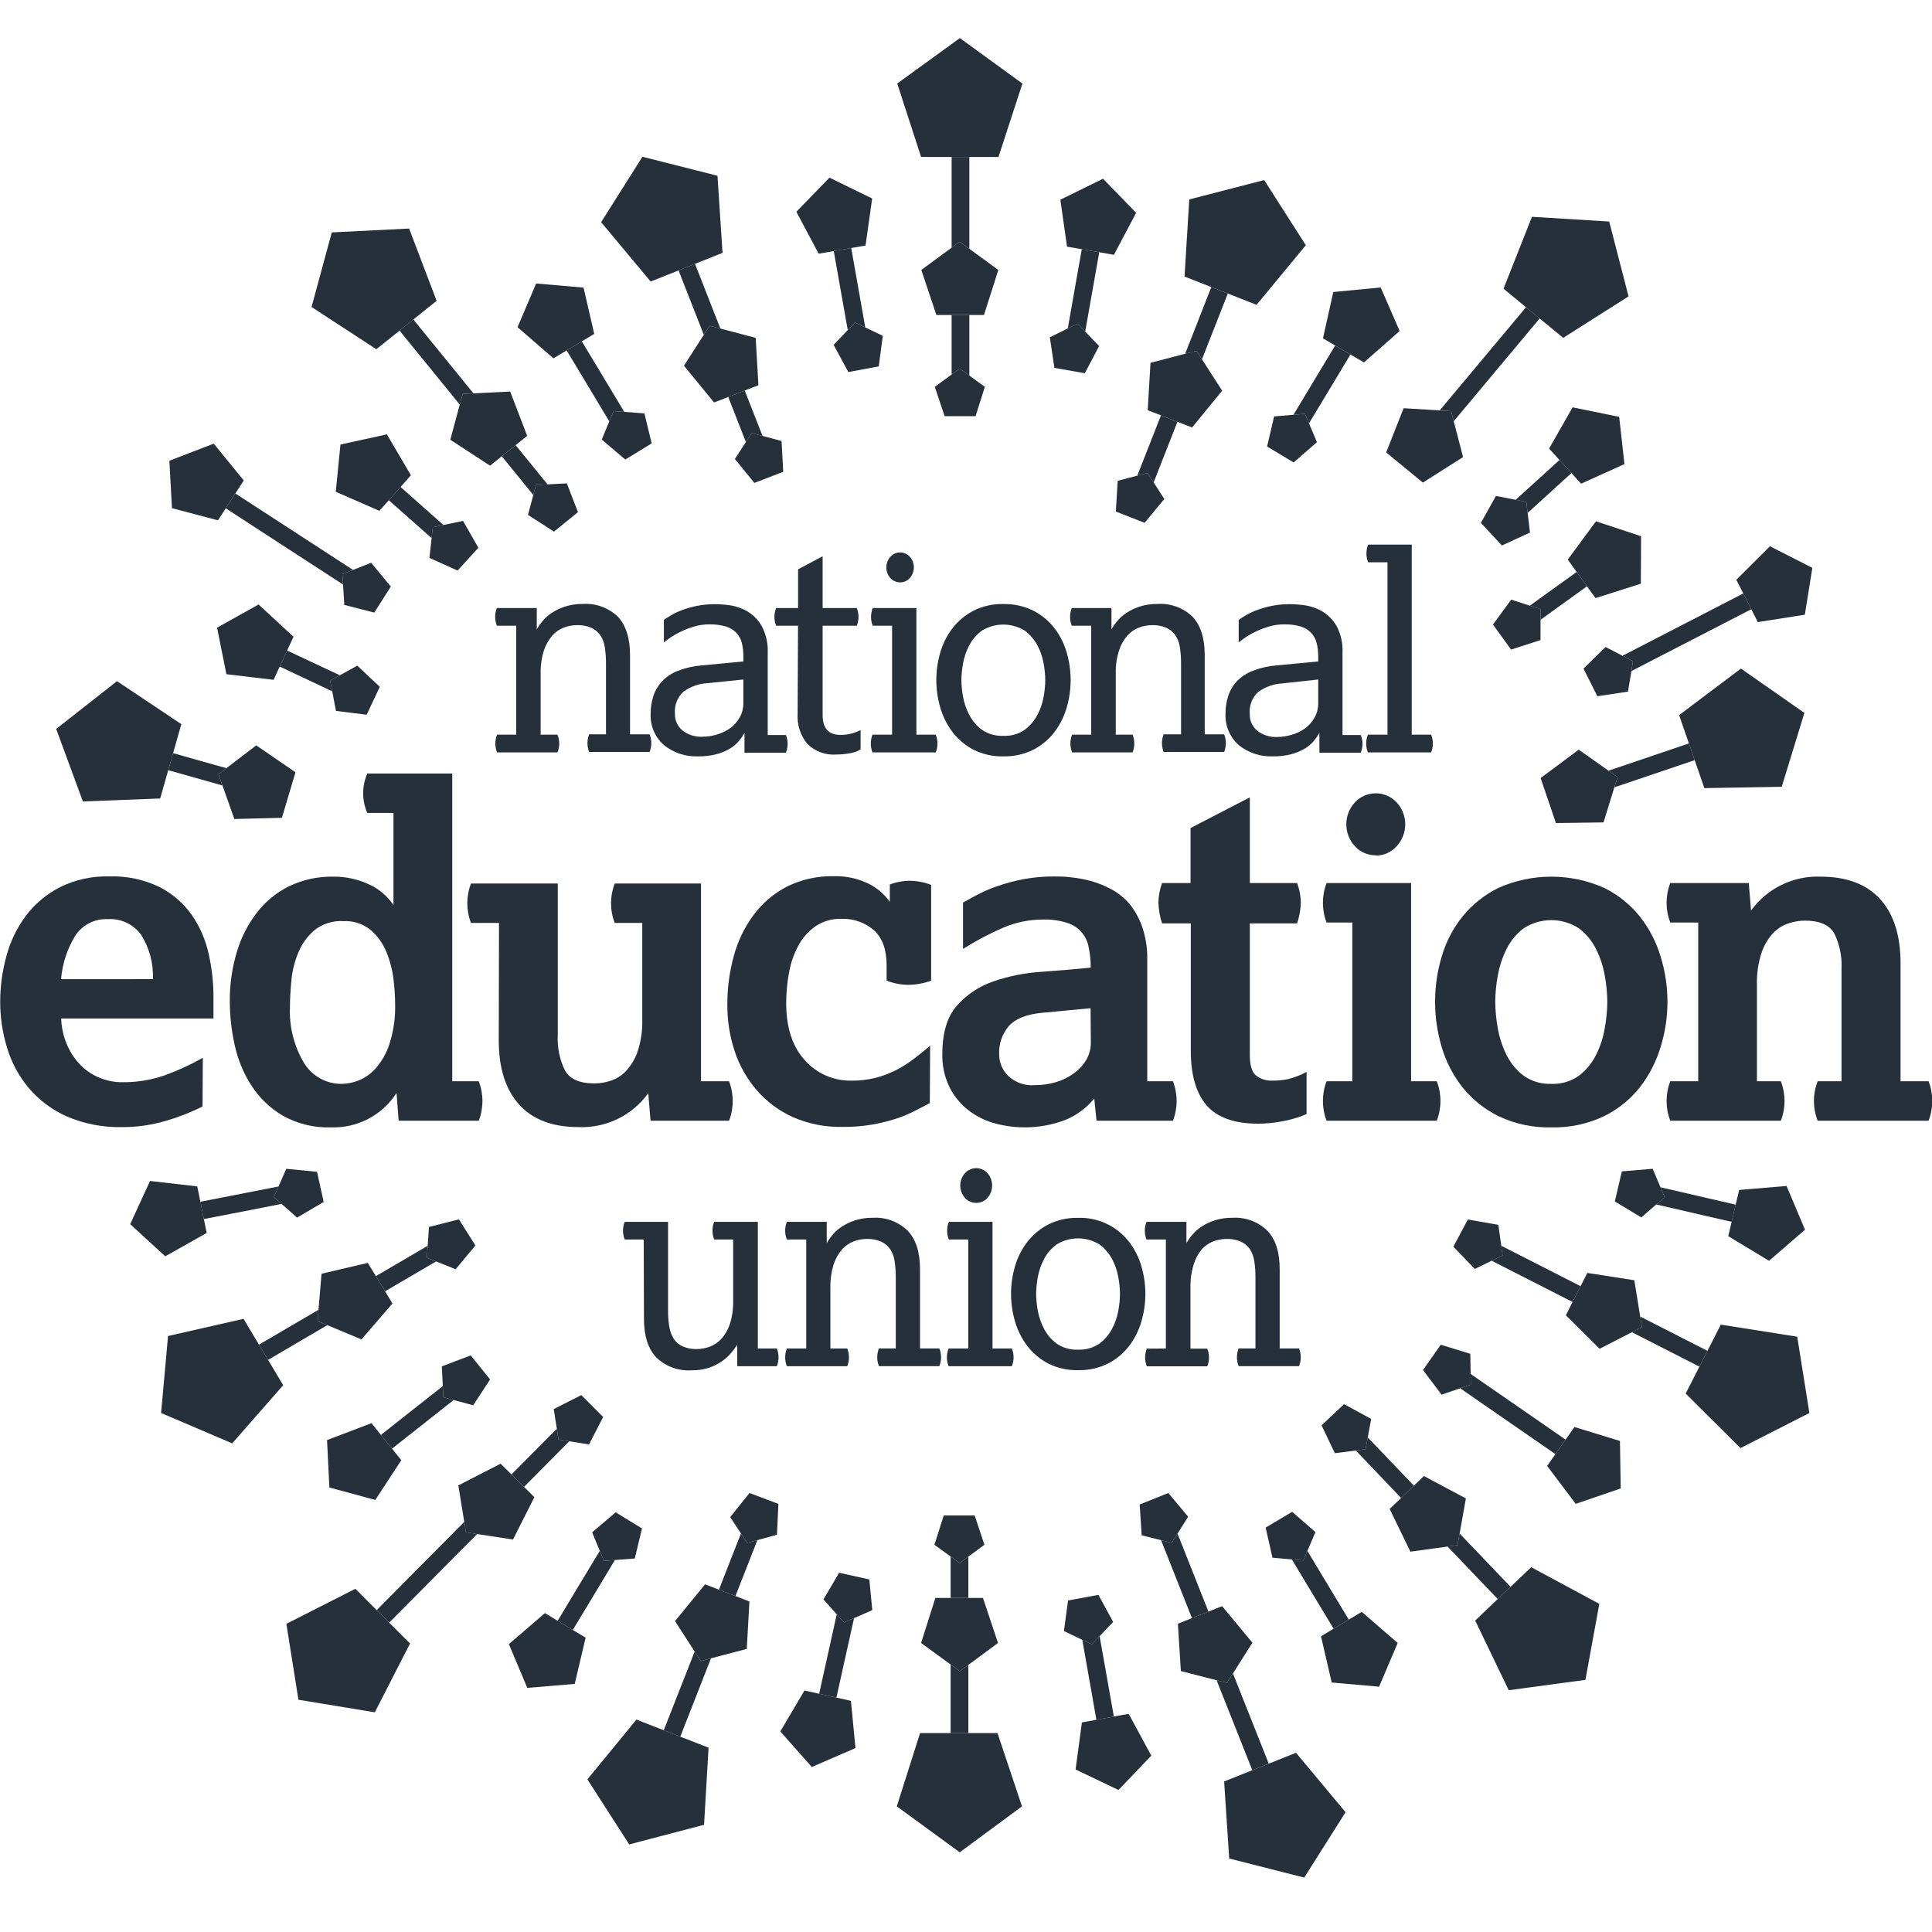 <svg width="355" height="355" viewBox="0 0 355 355" fill="none" xmlns="http://www.w3.org/2000/svg">
<g clip-path="url(#clip0_15_1703)">
<path d="M37.214 203.321C35.063 204.397 32.817 205.275 30.506 205.943C27.918 206.714 25.231 207.105 22.53 207.103C18.998 207.194 15.489 206.521 12.242 205.131C9.552 203.932 7.167 202.143 5.266 199.897C3.458 197.735 2.109 195.228 1.302 192.529C0.454 189.774 0.027 186.906 0.035 184.024C0.043 181.18 0.434 178.351 1.197 175.611C1.91 172.944 3.129 170.439 4.79 168.231C6.451 166.045 8.585 164.26 11.033 163.01C13.836 161.634 16.931 160.957 20.054 161.037C23.269 160.925 26.463 161.603 29.355 163.01C31.707 164.228 33.732 165.99 35.261 168.15C36.742 170.302 37.789 172.722 38.341 175.275C38.925 177.845 39.221 180.472 39.225 183.107V187.145H11.242C11.289 188.719 11.62 190.272 12.219 191.729C12.765 193.095 13.552 194.353 14.544 195.442C15.522 196.501 16.71 197.346 18.031 197.925C19.438 198.554 20.965 198.871 22.507 198.853C25.042 198.878 27.564 198.486 29.971 197.693C32.497 196.797 34.94 195.683 37.272 194.363L37.214 203.321ZM28.099 179.916C28.215 177.055 27.466 174.224 25.948 171.794C25.26 170.832 24.337 170.061 23.267 169.553C22.197 169.046 21.016 168.818 19.833 168.893C18.656 168.831 17.482 169.078 16.43 169.609C15.377 170.141 14.482 170.938 13.835 171.921C12.348 174.349 11.452 177.092 11.219 179.928L28.099 179.916Z" fill="#25303B"/>
<path d="M72.858 200.837C71.579 202.836 69.802 204.469 67.701 205.576C65.6 206.682 63.246 207.225 60.872 207.15C57.73 207.266 54.618 206.506 51.885 204.957C49.566 203.576 47.603 201.673 46.154 199.399C44.697 197.119 43.666 194.595 43.108 191.949C42.529 189.335 42.233 186.666 42.224 183.989C42.199 180.953 42.626 177.93 43.491 175.019C44.259 172.387 45.504 169.917 47.165 167.732C48.747 165.674 50.779 164.003 53.106 162.847C55.643 161.633 58.43 161.029 61.244 161.084C63.487 161.058 65.708 161.533 67.743 162.476C69.592 163.3 71.171 164.627 72.3 166.305V149.376H67.487C66.988 148.234 66.731 147.001 66.731 145.755C66.731 144.51 66.988 143.277 67.487 142.135H83.1V198.679H87.971C88.87 201.013 88.87 203.597 87.971 205.931H73.253L72.858 200.837ZM62.895 199.155C63.894 199.125 64.881 198.925 65.813 198.563C67.024 198.089 68.107 197.338 68.975 196.37C70.131 195.06 71.005 193.528 71.544 191.868C72.323 189.46 72.681 186.936 72.602 184.407C72.588 182.929 72.491 181.453 72.311 179.986C72.111 178.282 71.685 176.612 71.044 175.019C70.419 173.453 69.435 172.055 68.173 170.935C66.744 169.754 64.921 169.153 63.069 169.253C61.151 169.14 59.258 169.739 57.756 170.935C56.457 172.058 55.444 173.474 54.803 175.066C54.114 176.715 53.686 178.461 53.536 180.241C53.362 182.063 53.28 183.653 53.28 184.999C53.116 188.583 53.997 192.138 55.815 195.233C56.535 196.454 57.569 197.46 58.81 198.15C60.05 198.839 61.452 199.186 62.871 199.155H62.895Z" fill="#25303B"/>
<path d="M91.691 169.589H86.541C85.642 167.259 85.642 164.679 86.541 162.348H102.491V190.139C102.36 192.423 102.825 194.702 103.84 196.753C104.739 198.3 106.537 199.074 109.234 199.074C110.254 199.067 111.267 198.898 112.234 198.575C113.313 198.217 114.284 197.595 115.059 196.765C116.004 195.728 116.724 194.507 117.175 193.179C117.791 191.277 118.074 189.283 118.012 187.284V169.589H112.955C112.055 167.259 112.055 164.679 112.955 162.348H128.812V198.679H133.962C134.861 201.013 134.861 203.597 133.962 205.931H119.535L119.116 200.872C117.667 202.885 115.74 204.508 113.508 205.595C111.277 206.683 108.81 207.201 106.328 207.103C101.538 207.103 97.895 205.726 95.4 202.972C92.904 200.219 91.653 196.289 91.645 191.183L91.691 169.589Z" fill="#25303B"/>
<path d="M170.85 202.682C170.013 203.135 169.06 203.634 168.025 204.156C166.905 204.732 165.738 205.213 164.537 205.595C163.113 206.042 161.66 206.394 160.19 206.651C158.418 206.943 156.625 207.083 154.83 207.069C151.681 207.136 148.555 206.518 145.669 205.258C143.133 204.111 140.876 202.428 139.054 200.327C137.244 198.23 135.865 195.797 134.997 193.167C134.091 190.423 133.636 187.551 133.648 184.662C133.631 181.649 134.022 178.647 134.811 175.739C135.535 173.009 136.765 170.439 138.438 168.162C140.057 165.981 142.147 164.193 144.553 162.929C147.262 161.584 150.26 160.922 153.284 161.002C155.411 160.949 157.522 161.394 159.445 162.302C161.069 163.072 162.466 164.247 163.503 165.713V162.511C164.664 162.079 165.891 161.852 167.13 161.838C168.486 161.852 169.828 162.107 171.094 162.592V180.195C169.768 180.681 168.369 180.94 166.956 180.961C165.572 180.954 164.2 180.694 162.91 180.195V177.34C162.91 174.47 162.135 172.335 160.585 170.935C158.95 169.512 156.835 168.761 154.667 168.835C152.965 168.771 151.286 169.242 149.866 170.181C148.543 171.105 147.459 172.33 146.704 173.755C145.855 175.32 145.27 177.013 144.972 178.767C144.634 180.601 144.463 182.461 144.46 184.326C144.46 188.816 145.623 192.32 147.843 194.769C148.926 196.005 150.269 196.986 151.776 197.642C153.284 198.298 154.918 198.612 156.562 198.563C158.012 198.577 159.458 198.405 160.864 198.053C162.117 197.732 163.333 197.281 164.491 196.707C165.637 196.137 166.727 195.461 167.746 194.688C168.781 193.898 169.839 193.063 170.908 192.158L170.85 202.682Z" fill="#25303B"/>
<path d="M201.065 201.847C199.685 203.532 197.918 204.861 195.915 205.723C191.562 207.418 186.765 207.61 182.29 206.268C180.543 205.723 178.922 204.836 177.523 203.657C176.159 202.503 175.064 201.066 174.315 199.445C173.495 197.623 173.098 195.64 173.152 193.643C173.152 189.775 174.039 186.828 175.814 184.801C177.622 182.754 179.934 181.214 182.522 180.334C185.366 179.351 188.331 178.758 191.335 178.57C194.52 178.338 197.547 178.083 200.414 177.804C200.428 176.533 200.3 175.264 200.031 174.022C199.846 172.978 199.372 172.006 198.663 171.217C197.955 170.428 197.039 169.852 196.02 169.554C194.628 169.121 193.175 168.921 191.718 168.962C189.198 168.953 186.702 169.454 184.382 170.436C181.81 171.554 179.327 172.865 176.954 174.358V165.841C177.733 165.4 178.663 164.89 179.732 164.333C180.914 163.719 182.142 163.199 183.406 162.778C184.925 162.26 186.479 161.849 188.056 161.548C189.946 161.2 191.866 161.033 193.788 161.049C194.636 161.049 195.648 161.049 196.833 161.211C198.059 161.335 199.272 161.56 200.461 161.884C201.765 162.251 203.024 162.761 204.216 163.404C205.486 164.087 206.617 165 207.552 166.096C208.564 167.357 209.351 168.781 209.877 170.308C210.538 172.262 210.853 174.316 210.807 176.377V198.679H215.527C216.426 201.013 216.426 203.597 215.527 205.931H201.484L201.065 201.847ZM200.391 185.254L191.439 186.101C188.626 186.379 186.615 187.176 185.405 188.491C184.146 189.95 183.497 191.836 183.592 193.759C183.593 194.49 183.74 195.212 184.023 195.886C184.306 196.559 184.721 197.169 185.243 197.681C185.887 198.288 186.651 198.754 187.485 199.05C188.32 199.346 189.207 199.464 190.091 199.399C191.405 199.407 192.713 199.223 193.974 198.853C195.157 198.519 196.271 197.977 197.264 197.252C198.205 196.597 198.998 195.751 199.589 194.769C200.156 193.797 200.449 192.691 200.437 191.566L200.391 185.254Z" fill="#25303B"/>
<path d="M218.806 169.67H213.528C213.122 168.444 212.895 167.166 212.854 165.876C212.869 164.64 213.097 163.415 213.528 162.256H218.759V152.149L229.653 146.51V162.256H238.337C238.777 163.413 239.009 164.638 239.023 165.876C238.982 167.167 238.751 168.446 238.337 169.67H229.653V193.84C229.653 195.755 230.025 197.02 230.815 197.635C231.645 198.275 232.674 198.604 233.721 198.563C234.685 198.575 235.647 198.489 236.593 198.308C237.808 198.009 238.98 197.557 240.081 196.962V204.713C238.616 205.329 237.088 205.781 235.523 206.059C234.104 206.322 232.665 206.462 231.222 206.477C226.769 206.477 223.596 205.316 221.677 203.065C219.759 200.814 218.806 197.461 218.806 193.086V169.67Z" fill="#25303B"/>
<path d="M248.486 198.679V169.508H243.754C242.856 167.174 242.856 164.59 243.754 162.256H259.286V198.679H264.006C264.905 201.013 264.905 203.597 264.006 205.931H243.754C242.856 203.597 242.856 201.013 243.754 198.679H248.486ZM252.799 157.162C252.085 157.168 251.377 157.026 250.72 156.744C250.064 156.462 249.473 156.047 248.986 155.526C247.953 154.425 247.378 152.973 247.378 151.464C247.378 149.956 247.953 148.504 248.986 147.403C249.476 146.887 250.066 146.475 250.721 146.194C251.376 145.913 252.081 145.768 252.793 145.768C253.506 145.768 254.211 145.913 254.866 146.194C255.521 146.475 256.111 146.887 256.601 147.403C257.634 148.504 258.209 149.956 258.209 151.464C258.209 152.973 257.634 154.425 256.601 155.526C256.12 156.055 255.533 156.479 254.879 156.769C254.224 157.059 253.515 157.208 252.799 157.208V157.162Z" fill="#25303B"/>
<path d="M285.049 207.15C281.726 207.236 278.43 206.544 275.423 205.131C272.839 203.872 270.565 202.062 268.761 199.828C267.014 197.625 265.708 195.108 264.913 192.413C263.286 186.974 263.286 181.178 264.913 175.739C265.701 173.055 267.008 170.552 268.761 168.371C270.573 166.153 272.846 164.356 275.423 163.103C278.454 161.771 281.731 161.084 285.043 161.084C288.355 161.084 291.631 161.771 294.663 163.103C297.233 164.351 299.496 166.15 301.29 168.371C303.022 170.564 304.323 173.064 305.126 175.739C306.815 181.169 306.815 186.983 305.126 192.413C304.316 195.1 303.015 197.614 301.29 199.828C299.504 202.066 297.24 203.878 294.663 205.131C291.66 206.543 288.367 207.234 285.049 207.15V207.15ZM285.049 199.155C286.873 199.234 288.67 198.699 290.152 197.635C291.469 196.626 292.535 195.327 293.268 193.84C294.048 192.29 294.588 190.632 294.872 188.921C295.168 187.32 295.324 185.697 295.337 184.07C295.324 182.462 295.169 180.859 294.872 179.278C294.585 177.579 294.044 175.932 293.268 174.393C292.535 172.906 291.469 171.607 290.152 170.599C288.635 169.603 286.859 169.072 285.043 169.072C283.227 169.072 281.451 169.603 279.933 170.599C278.616 171.607 277.55 172.906 276.818 174.393C276.052 175.936 275.512 177.581 275.213 179.278C274.917 180.859 274.761 182.462 274.748 184.07C274.762 185.697 274.918 187.32 275.213 188.921C275.508 190.629 276.048 192.286 276.818 193.84C277.55 195.327 278.616 196.626 279.933 197.635C281.421 198.696 283.222 199.231 285.049 199.155Z" fill="#25303B"/>
<path d="M312.043 198.679V169.508H306.905C306.006 167.174 306.006 164.59 306.905 162.256H321.332L321.751 167.315C323.2 165.302 325.127 163.679 327.359 162.592C329.59 161.504 332.057 160.986 334.539 161.084C339.313 161.084 342.956 162.457 345.467 165.203C347.967 167.965 349.222 171.887 349.222 177.004V198.679H354.372C355.271 201.013 355.271 203.597 354.372 205.931H333.993C333.078 203.6 333.078 201.01 333.993 198.679H338.375V178.094C338.501 175.811 338.037 173.533 337.027 171.48C336.12 169.937 334.33 169.16 331.621 169.16C330.6 169.17 329.588 169.343 328.622 169.67C327.54 170.03 326.566 170.652 325.785 171.48C324.844 172.518 324.127 173.739 323.681 175.066C323.059 176.967 322.772 178.961 322.832 180.961V198.679H327.226C328.125 201.013 328.125 203.597 327.226 205.931H306.905C306.006 203.597 306.006 201.013 306.905 198.679H312.043Z" fill="#25303B"/>
<path d="M94.853 134.999V114.971H91.296C90.877 113.928 90.877 112.765 91.296 111.722H98.632V115.644C98.933 115.11 99.284 114.605 99.678 114.136C100.167 113.545 100.743 113.032 101.387 112.616C102.141 112.122 102.958 111.731 103.817 111.455C104.869 111.123 105.968 110.962 107.072 110.979C108.248 110.897 109.429 111.061 110.538 111.461C111.647 111.86 112.66 112.487 113.513 113.3C115.008 114.894 115.76 117.242 115.768 120.344V134.929H119.36C119.568 135.446 119.675 135.997 119.674 136.554C119.673 137.11 119.567 137.661 119.36 138.178H108.258C108.051 137.661 107.945 137.11 107.944 136.554C107.943 135.997 108.05 135.446 108.258 134.929H111.35V121.922C111.357 120.935 111.287 119.95 111.141 118.974C111.035 118.181 110.758 117.421 110.327 116.746C109.913 116.145 109.342 115.668 108.676 115.366C107.833 115.003 106.92 114.832 106.002 114.867C105.188 114.871 104.381 115.021 103.619 115.308C102.804 115.62 102.075 116.121 101.492 116.77C100.797 117.574 100.272 118.509 99.945 119.52C99.51 120.908 99.306 122.359 99.341 123.813V134.999H102.433C102.648 135.514 102.759 136.066 102.759 136.623C102.759 137.181 102.648 137.733 102.433 138.248H91.331C91.124 137.731 91.018 137.18 91.017 136.623C91.017 136.067 91.123 135.515 91.331 134.999H94.853Z" fill="#25303B"/>
<path d="M136.799 134.686C136.492 135.213 136.142 135.713 135.752 136.182C135.281 136.729 134.724 137.196 134.102 137.563C133.332 138.018 132.503 138.362 131.637 138.584C130.536 138.867 129.402 139 128.266 138.979C125.995 139.07 123.769 138.337 121.999 136.913C121.182 136.191 120.538 135.295 120.115 134.291C119.693 133.286 119.502 132.2 119.558 131.112C119.554 130.013 119.723 128.921 120.058 127.874C120.392 126.868 120.939 125.946 121.662 125.171C122.474 124.336 123.458 123.686 124.545 123.268C125.94 122.73 127.404 122.394 128.893 122.27L136.589 121.539V120.645C136.6 119.801 136.507 118.96 136.31 118.139C136.137 117.447 135.793 116.809 135.311 116.282C134.779 115.741 134.119 115.342 133.392 115.122C132.393 114.83 131.353 114.697 130.312 114.727C129.407 114.723 128.507 114.848 127.638 115.099C126.841 115.323 126.064 115.611 125.313 115.957C124.64 116.265 123.991 116.622 123.371 117.025C122.802 117.419 122.336 117.744 121.988 118.023V113.892C122.336 113.648 122.79 113.358 123.348 113.033C123.988 112.659 124.661 112.344 125.359 112.093C126.24 111.765 127.146 111.509 128.068 111.328C129.19 111.108 130.331 111.003 131.474 111.014C132.412 111.03 133.348 111.108 134.276 111.246C135.396 111.421 136.471 111.816 137.438 112.407C138.512 113.074 139.396 114.005 140.007 115.11C140.782 116.61 141.147 118.287 141.065 119.972V135.057H144.414C144.621 135.573 144.728 136.125 144.727 136.681C144.727 137.238 144.62 137.789 144.414 138.306H136.799V134.686ZM136.589 124.857L129.986 125.53C128.391 125.616 126.856 126.165 125.568 127.108C125.018 127.616 124.592 128.243 124.324 128.941C124.055 129.64 123.952 130.39 124.022 131.135C123.998 131.717 124.108 132.297 124.344 132.83C124.58 133.363 124.935 133.835 125.382 134.21C126.44 135.035 127.762 135.448 129.103 135.37C130.01 135.365 130.911 135.224 131.776 134.952C132.64 134.707 133.454 134.314 134.183 133.792C134.889 133.264 135.479 132.597 135.915 131.831C136.375 131.009 136.608 130.08 136.589 129.139V124.857Z" fill="#25303B"/>
<path d="M146.634 114.971H142.612C142.192 113.928 142.192 112.765 142.612 111.722H146.646V104.609L151.156 102.207V111.722H157.434C157.853 112.765 157.853 113.928 157.434 114.971H151.156V131.379C151.156 133.815 152.238 135.034 154.4 135.034C155.187 135.05 155.971 134.945 156.725 134.72C157.21 134.572 157.68 134.381 158.132 134.152V137.702C157.482 138.084 156.763 138.333 156.016 138.433C155.248 138.566 154.47 138.636 153.691 138.642C152.711 138.719 151.725 138.583 150.802 138.244C149.88 137.906 149.041 137.373 148.343 136.681C147.075 135.134 146.439 133.165 146.564 131.17L146.634 114.971Z" fill="#25303B"/>
<path d="M163.921 134.999V114.971H160.364C159.945 113.928 159.945 112.765 160.364 111.722H168.386V134.999H171.943C172.151 135.515 172.257 136.067 172.257 136.623C172.256 137.18 172.15 137.731 171.943 138.248H160.317C160.111 137.731 160.004 137.18 160.003 136.623C160.003 136.067 160.11 135.515 160.317 134.999H163.921ZM165.398 107.011C165.06 107.013 164.727 106.943 164.418 106.807C164.11 106.671 163.833 106.472 163.607 106.222C163.128 105.681 162.863 104.983 162.863 104.261C162.863 103.539 163.128 102.841 163.607 102.3C163.833 102.051 164.108 101.852 164.416 101.716C164.723 101.58 165.056 101.51 165.392 101.51C165.728 101.51 166.061 101.58 166.368 101.716C166.675 101.852 166.951 102.051 167.176 102.3C167.656 102.841 167.921 103.539 167.921 104.261C167.921 104.983 167.656 105.681 167.176 106.222C166.952 106.471 166.678 106.67 166.371 106.806C166.065 106.942 165.733 107.012 165.398 107.011V107.011Z" fill="#25303B"/>
<path d="M184.359 138.979C182.453 139.025 180.564 138.603 178.86 137.749C177.368 136.965 176.064 135.868 175.035 134.535C174.013 133.185 173.249 131.659 172.78 130.033C171.804 126.718 171.804 123.194 172.78 119.879C173.244 118.262 174.009 116.747 175.035 115.412C176.068 114.089 177.372 113.001 178.86 112.221C180.564 111.367 182.453 110.945 184.359 110.991C186.277 110.945 188.176 111.367 189.893 112.221C191.392 112.993 192.706 114.082 193.741 115.412C194.767 116.747 195.532 118.262 195.996 119.879C196.973 123.194 196.973 126.718 195.996 130.033C195.528 131.659 194.763 133.185 193.741 134.535C192.708 135.873 191.395 136.97 189.893 137.749C188.176 138.603 186.277 139.025 184.359 138.979V138.979ZM184.359 135.208C185.745 135.274 187.115 134.892 188.265 134.117C189.229 133.396 190.023 132.473 190.59 131.413C191.159 130.371 191.552 129.242 191.753 128.072C191.948 127.046 192.053 126.005 192.067 124.962C192.051 123.926 191.946 122.893 191.753 121.875C191.555 120.701 191.163 119.567 190.59 118.522C190.019 117.474 189.225 116.564 188.265 115.853C187.088 115.14 185.737 114.763 184.359 114.763C182.982 114.763 181.631 115.14 180.453 115.853C179.487 116.558 178.693 117.47 178.128 118.522C177.565 119.571 177.173 120.703 176.965 121.875C176.772 122.893 176.667 123.926 176.651 124.962C176.665 126.005 176.77 127.046 176.965 128.072C177.176 129.239 177.569 130.366 178.128 131.413C178.689 132.478 179.483 133.402 180.453 134.117C181.604 134.89 182.973 135.273 184.359 135.208V135.208Z" fill="#25303B"/>
<path d="M200.507 134.999V114.971H196.938C196.519 113.928 196.519 112.765 196.938 111.722H204.227V115.644C204.529 115.11 204.879 114.605 205.274 114.136C205.762 113.545 206.339 113.032 206.983 112.616C207.737 112.122 208.554 111.731 209.412 111.455C210.465 111.125 211.564 110.964 212.668 110.979C213.844 110.897 215.024 111.061 216.133 111.461C217.243 111.86 218.256 112.487 219.108 113.3C220.612 114.894 221.363 117.242 221.363 120.344V134.929H224.933C225.14 135.446 225.247 135.997 225.246 136.554C225.246 137.11 225.139 137.661 224.933 138.178H213.818C213.612 137.661 213.505 137.11 213.505 136.554C213.504 135.997 213.611 135.446 213.818 134.929H217.016V121.922C217.022 120.935 216.952 119.95 216.806 118.974C216.706 118.18 216.428 117.419 215.992 116.746C215.581 116.143 215.009 115.664 214.342 115.366C213.499 115.003 212.585 114.832 211.668 114.867C210.853 114.871 210.046 115.021 209.284 115.308C208.475 115.623 207.75 116.124 207.169 116.77C206.47 117.571 205.944 118.507 205.622 119.52C205.182 120.907 204.977 122.358 205.018 123.813V134.999H208.11C208.318 135.515 208.425 136.067 208.424 136.623C208.423 137.18 208.317 137.731 208.11 138.248H196.996C196.79 137.731 196.683 137.18 196.682 136.623C196.682 136.067 196.788 135.515 196.996 134.999H200.507Z" fill="#25303B"/>
<path d="M242.429 134.686C242.122 135.213 241.772 135.713 241.383 136.182C240.909 136.727 240.352 137.193 239.732 137.563C238.961 138.014 238.132 138.357 237.267 138.584C236.162 138.866 235.025 138.998 233.884 138.979C231.614 139.068 229.388 138.335 227.618 136.913C226.804 136.189 226.163 135.292 225.743 134.288C225.322 133.284 225.133 132.199 225.188 131.112C225.179 130.013 225.347 128.919 225.688 127.874C226.013 126.867 226.557 125.944 227.281 125.171C228.094 124.338 229.078 123.689 230.164 123.268C231.558 122.73 233.022 122.394 234.512 122.27L242.22 121.539V120.645C242.227 119.801 242.13 118.959 241.929 118.139C241.756 117.447 241.412 116.809 240.929 116.282C240.402 115.741 239.746 115.342 239.023 115.122C238.019 114.83 236.975 114.697 235.93 114.727C235.026 114.724 234.126 114.849 233.256 115.099C232.461 115.326 231.683 115.613 230.931 115.957C230.263 116.265 229.618 116.622 229.001 117.025C228.42 117.419 227.955 117.744 227.606 118.023V113.892C227.955 113.648 228.409 113.358 228.967 113.033C229.61 112.657 230.287 112.342 230.989 112.093C231.866 111.766 232.768 111.51 233.687 111.328C234.809 111.108 235.95 111.003 237.093 111.014C238.031 111.03 238.967 111.107 239.895 111.246C241.019 111.419 242.098 111.814 243.069 112.407C244.139 113.078 245.023 114.008 245.638 115.11C246.408 116.611 246.769 118.288 246.684 119.972V135.057H250.032C250.244 135.573 250.354 136.124 250.358 136.681C250.353 137.239 250.243 137.79 250.032 138.306H242.441L242.429 134.686ZM242.22 124.857L235.616 125.577C234.018 125.665 232.48 126.213 231.187 127.155C230.636 127.662 230.21 128.289 229.942 128.988C229.674 129.686 229.571 130.437 229.641 131.181C229.617 131.764 229.727 132.344 229.962 132.877C230.198 133.41 230.554 133.882 231.001 134.256C232.059 135.081 233.381 135.494 234.721 135.417C235.629 135.411 236.53 135.271 237.395 134.999C238.258 134.753 239.072 134.361 239.802 133.838C240.511 133.314 241.101 132.646 241.534 131.877C241.998 131.057 242.235 130.128 242.22 129.185V124.857Z" fill="#25303B"/>
<path d="M254.95 134.999V103.321H251.392C250.973 102.279 250.973 101.115 251.392 100.072H259.403V134.999H262.972C263.179 135.515 263.286 136.067 263.285 136.623C263.285 137.18 263.178 137.731 262.972 138.248H251.346C251.139 137.731 251.033 137.18 251.032 136.623C251.032 136.067 251.138 135.515 251.346 134.999H254.95Z" fill="#25303B"/>
<path d="M118.279 227.758H114.791C114.372 226.715 114.372 225.551 114.791 224.509H122.755V240.835C122.747 241.83 122.825 242.824 122.987 243.805C123.111 244.586 123.388 245.336 123.801 246.01C124.201 246.616 124.766 247.095 125.429 247.391C126.272 247.754 127.185 247.924 128.103 247.89C128.897 247.876 129.684 247.727 130.428 247.449C131.248 247.133 131.983 246.632 132.579 245.987C133.273 245.182 133.799 244.247 134.125 243.237C134.555 241.847 134.756 240.397 134.718 238.944V227.758H131.23C130.811 226.715 130.811 225.551 131.23 224.509H139.252V247.785H142.739C143.158 248.828 143.158 249.992 142.739 251.034H135.462V247.112C135.104 247.645 134.716 248.156 134.299 248.644C133.806 249.226 133.235 249.737 132.602 250.164C131.882 250.653 131.1 251.043 130.277 251.324C129.244 251.654 128.164 251.811 127.08 251.789C125.89 251.87 124.696 251.7 123.576 251.291C122.456 250.881 121.436 250.24 120.581 249.41C119.081 247.82 118.326 245.465 118.326 242.32L118.279 227.758Z" fill="#25303B"/>
<path d="M148.145 247.785V227.758H144.588C144.169 226.715 144.169 225.551 144.588 224.509H151.912V228.431C152.213 227.897 152.564 227.392 152.958 226.922C153.447 226.332 154.023 225.819 154.667 225.402C155.421 224.908 156.239 224.518 157.097 224.242C158.149 223.91 159.249 223.749 160.352 223.766C161.533 223.691 162.716 223.864 163.825 224.274C164.934 224.684 165.945 225.321 166.793 226.145C168.296 227.738 169.048 230.086 169.048 233.188V247.774H172.606C173.025 248.816 173.025 249.98 172.606 251.023H161.503C161.084 249.98 161.084 248.816 161.503 247.774H164.596V234.708C164.602 233.722 164.532 232.736 164.386 231.761C164.281 230.968 164.003 230.208 163.572 229.533C163.158 228.932 162.587 228.454 161.922 228.152C161.079 227.789 160.165 227.619 159.248 227.653C158.433 227.657 157.626 227.806 156.865 228.094C156.05 228.407 155.32 228.908 154.737 229.556C154.043 230.361 153.517 231.296 153.191 232.306C152.756 233.695 152.552 235.145 152.586 236.6V247.785H155.679C156.098 248.828 156.098 249.992 155.679 251.034H144.588C144.169 249.992 144.169 248.828 144.588 247.785H148.145Z" fill="#25303B"/>
<path d="M177.919 247.785V227.758H174.349C173.93 226.715 173.93 225.551 174.349 224.509H182.371V247.785H185.929C186.348 248.828 186.348 249.992 185.929 251.034H174.303C173.884 249.992 173.884 248.828 174.303 247.785H177.919ZM179.383 221.028C178.993 221.032 178.606 220.952 178.249 220.794C177.891 220.636 177.573 220.403 177.314 220.111C176.753 219.485 176.444 218.676 176.444 217.837C176.444 216.997 176.753 216.188 177.314 215.562C177.576 215.274 177.895 215.043 178.251 214.885C178.608 214.727 178.993 214.645 179.383 214.645C179.773 214.645 180.159 214.727 180.515 214.885C180.872 215.043 181.191 215.274 181.453 215.562C181.999 216.194 182.3 217.002 182.3 217.837C182.3 218.672 181.999 219.479 181.453 220.111C181.193 220.402 180.874 220.634 180.517 220.792C180.16 220.95 179.774 221.031 179.383 221.028V221.028Z" fill="#25303B"/>
<path d="M198.089 251.765C196.183 251.812 194.294 251.389 192.59 250.535C191.098 249.751 189.794 248.655 188.765 247.321C187.743 245.971 186.979 244.445 186.51 242.819C185.534 239.505 185.534 235.98 186.51 232.666C186.974 231.049 187.739 229.533 188.765 228.199C189.798 226.875 191.102 225.787 192.59 225.008C194.294 224.154 196.183 223.731 198.089 223.778C199.892 223.718 201.684 224.088 203.315 224.856C204.947 225.625 206.371 226.771 207.471 228.199C208.497 229.533 209.262 231.049 209.726 232.666C210.703 235.98 210.703 239.505 209.726 242.819C209.257 244.445 208.493 245.971 207.471 247.321C206.437 248.658 205.124 249.755 203.623 250.535C201.906 251.388 200.006 251.81 198.089 251.765V251.765ZM198.089 247.994C199.475 248.059 200.844 247.677 201.995 246.904C202.959 246.183 203.753 245.26 204.32 244.2C204.884 243.155 205.276 242.027 205.483 240.858C205.678 239.833 205.783 238.792 205.797 237.748C205.781 236.712 205.676 235.68 205.483 234.662C205.28 233.489 204.887 232.356 204.32 231.308C203.749 230.261 202.955 229.35 201.995 228.64C200.817 227.927 199.466 227.55 198.089 227.55C196.712 227.55 195.361 227.927 194.183 228.64C193.217 229.344 192.423 230.256 191.858 231.308C191.3 232.36 190.908 233.491 190.695 234.662C190.508 235.681 190.403 236.713 190.381 237.748C190.401 238.792 190.506 239.832 190.695 240.858C190.912 242.024 191.304 243.151 191.858 244.2C192.418 245.265 193.213 246.189 194.183 246.904C195.334 247.677 196.703 248.059 198.089 247.994Z" fill="#25303B"/>
<path d="M214.225 247.785V227.758H210.668C210.249 226.715 210.249 225.551 210.668 224.509H218.004V228.431C218.305 227.897 218.655 227.392 219.05 226.922C219.539 226.332 220.115 225.819 220.759 225.402C221.513 224.908 222.33 224.518 223.189 224.242C224.241 223.91 225.34 223.749 226.444 223.766C227.624 223.691 228.807 223.864 229.917 224.274C231.026 224.684 232.037 225.321 232.884 226.145C234.388 227.738 235.14 230.086 235.14 233.188V247.774H238.697C239.116 248.816 239.116 249.98 238.697 251.023H227.595C227.176 249.98 227.176 248.816 227.595 247.774H230.687V234.708C230.694 233.722 230.624 232.736 230.478 231.761C230.372 230.968 230.095 230.208 229.664 229.533C229.25 228.932 228.679 228.454 228.013 228.152C227.17 227.789 226.257 227.619 225.339 227.653C224.525 227.658 223.718 227.807 222.956 228.094C222.141 228.407 221.412 228.908 220.829 229.556C220.153 230.372 219.647 231.315 219.341 232.329C218.91 233.719 218.71 235.169 218.748 236.623V247.809H221.829C222.043 248.323 222.154 248.875 222.154 249.433C222.154 249.991 222.043 250.543 221.829 251.058H210.726C210.307 250.015 210.307 248.851 210.726 247.809L214.225 247.785Z" fill="#25303B"/>
<path d="M36.249 217.999L27.564 217.001L23.925 224.938L30.366 230.844L37.981 226.551L37.458 223.998L36.818 220.819L36.249 217.999Z" fill="#25303B"/>
<path d="M59.477 220.854L58.256 215.319L52.606 214.762L51.176 218.011L50.327 219.96L51.746 221.213L54.582 223.731L59.477 220.854Z" fill="#25303B"/>
<path d="M96.284 273.209L93.982 270.923L91.982 268.95L84.216 272.942L85.309 279.649L85.611 281.552L87.68 281.877L94.261 282.886L98.19 275.1L96.284 273.209Z" fill="#25303B"/>
<path d="M68.87 314.633L75.346 301.986L71.509 298.156L69.207 295.859L65.301 291.937L52.618 298.377L54.838 312.324L68.87 314.633Z" fill="#25303B"/>
<path d="M110.827 260.364L106.816 256.349L101.747 258.913L102.317 262.534L102.631 264.518L104.607 264.831L108.235 265.411L110.827 260.364Z" fill="#25303B"/>
<path d="M174.861 45.501L169.292 49.608L172.059 57.882H174.861H178.116H180.802L183.441 49.608L178.116 45.721L176.326 44.422L174.861 45.501Z" fill="#25303B"/>
<path d="M174.861 68.812L171.769 71.086L173.571 76.471H179.255L180.964 71.086L178.116 69.009L176.337 67.721L174.861 68.812Z" fill="#25303B"/>
<path d="M183.464 28.849L187.87 15.355L176.372 7L164.863 15.343L169.246 28.838L174.861 28.849H178.116H183.464Z" fill="#25303B"/>
<path d="M159.039 45.118L160.259 36.473L152.412 32.644L146.332 38.91L150.424 46.614L153.203 46.139L156.411 45.57L159.039 45.118Z" fill="#25303B"/>
<path d="M157.097 59.262L155.772 60.643L153.179 63.37L155.876 68.36L161.468 67.327L162.212 61.711L158.992 60.167L157.097 59.262Z" fill="#25303B"/>
<path d="M67.58 232.051L59.081 234.047L58.523 240.672L58.361 242.749L60.139 243.492L66.417 246.114L72.114 239.512L70.754 237.273L69.068 234.488L67.58 232.051Z" fill="#25303B"/>
<path d="M44.747 242.332L30.878 245.488L29.599 259.633L42.666 265.214L52.036 254.527L49.258 249.874L47.584 247.078L44.747 242.332Z" fill="#25303B"/>
<path d="M80.124 231.784L83.716 233.223L87.355 228.86L84.332 224.056L78.822 225.449L78.589 228.906L78.438 231.111L80.124 231.784Z" fill="#25303B"/>
<path d="M204.681 46.823L208.761 39.107L202.681 32.841L194.834 36.694L196.066 45.327L198.775 45.791L201.984 46.348L204.681 46.823Z" fill="#25303B"/>
<path d="M196.206 60.342L192.904 61.978L193.741 67.594L199.333 68.58L201.96 63.579L199.403 60.922L197.996 59.46L196.206 60.342Z" fill="#25303B"/>
<path d="M41.596 141.149L40.143 142.263L40.876 144.328L43.061 150.49L51.804 150.269L54.292 141.903L47.084 136.96L41.596 141.149Z" fill="#25303B"/>
<path d="M33.319 133.061L21.496 125.159L10.324 133.943L15.23 147.264L29.436 146.718L30.913 141.52L31.808 138.387L33.319 133.061Z" fill="#25303B"/>
<path d="M80.228 55.271L75.171 41.996L60.965 42.704L57.245 56.408L69.149 64.171L73.416 60.748L75.95 58.706L80.228 55.271Z" fill="#25303B"/>
<path d="M96.865 80.091L93.749 71.945L86.995 72.282L85.018 72.374L84.483 74.347L82.74 80.799L90.052 85.568L92.203 83.839L94.737 81.796L96.865 80.091Z" fill="#25303B"/>
<path d="M100.608 89.002L98.481 89.118L97.992 90.952L97.016 94.607L101.794 97.682L106.2 94.108L104.154 88.817L100.608 89.002Z" fill="#25303B"/>
<path d="M132.765 46.464L131.835 32.296L118.047 28.803L110.455 40.824L119.558 51.732L124.685 49.69L127.707 48.483L132.765 46.464Z" fill="#25303B"/>
<path d="M139.356 70.785L138.856 62.082L132.369 60.376L130.405 59.866L129.323 61.525L125.673 67.199L131.207 73.953L133.811 72.943L136.845 71.759L139.356 70.785Z" fill="#25303B"/>
<path d="M143.611 81.031L140.112 80.102L138.112 79.58L137.054 81.216L135.032 84.338L138.612 88.735L143.914 86.693L143.611 81.031Z" fill="#25303B"/>
<path d="M109.188 61.351L107.223 52.846L98.516 52.091L95.098 60.121L101.689 65.842L104.119 64.391L106.909 62.72L109.188 61.351Z" fill="#25303B"/>
<path d="M114.71 75.681L112.745 75.531L111.955 77.422L110.571 80.764L114.896 84.442L119.744 81.472L118.407 75.96L114.71 75.681Z" fill="#25303B"/>
<path d="M53.931 117.002L47.514 111.072L39.888 115.331L41.596 123.883L50.269 124.915L51.397 122.479L52.757 119.531L53.931 117.002Z" fill="#25303B"/>
<path d="M62.441 124.08L60.674 125.055L61.046 127.027L61.732 130.624L67.37 131.332L69.789 126.203L65.65 122.316L62.441 124.08Z" fill="#25303B"/>
<path d="M44.794 88.283L39.271 81.518L31.122 84.663L31.599 93.377L40.05 95.605L41.48 93.4L43.247 90.673L44.794 88.283Z" fill="#25303B"/>
<path d="M64.871 104.725L62.906 105.491L63.034 107.406L63.267 111.154L68.777 112.558L71.811 107.777L68.196 103.402L64.871 104.725Z" fill="#25303B"/>
<path d="M75.508 87.331L71.091 79.812L62.557 81.68L61.697 90.36L69.707 93.864L71.439 91.915L73.602 89.478L75.508 87.331Z" fill="#25303B"/>
<path d="M81.484 96.463L79.531 96.87L79.31 98.877L78.903 102.509L84.076 104.841L87.901 100.652L85.088 95.721L81.484 96.463Z" fill="#25303B"/>
<path d="M294.64 151.116L296.639 144.665L297.221 142.785L295.558 141.613L290.083 137.749L283.084 142.97L285.897 151.232L294.64 151.116Z" fill="#25303B"/>
<path d="M313.171 144.815L327.389 144.572L331.551 130.996L319.891 122.85L308.532 131.402L310.334 136.6L311.392 139.675L313.171 144.815Z" fill="#25303B"/>
<path d="M325.052 231.668L331.667 225.959L328.273 217.918L319.565 218.649L318.926 221.352L318.182 224.509L317.565 227.143L325.052 231.668Z" fill="#25303B"/>
<path d="M305.114 218.162L303.673 214.762L298.011 215.237L296.721 220.761L301.58 223.696L304.335 221.318L305.882 219.995L305.114 218.162Z" fill="#25303B"/>
<path d="M301.383 241.914L300.301 235.242L291.664 233.896L290.431 236.333L288.955 239.234L287.723 241.682L293.919 247.832L299.86 244.792L301.697 243.852L301.383 241.914Z" fill="#25303B"/>
<path d="M330.237 245.616L316.194 243.399L313.741 248.215L312.264 251.116L309.741 256.059L319.809 266.084L332.47 259.633L330.237 245.616Z" fill="#25303B"/>
<path d="M275.853 228.906L275.318 225.066L269.715 224.079L267.052 229.08L270.993 233.165L274.086 231.656L276.109 230.682L275.853 228.906Z" fill="#25303B"/>
<path d="M322.995 114.31L331.633 112.952L333.016 104.342L325.227 100.374L319.042 106.535L320.321 109.042L321.797 111.943L322.995 114.31Z" fill="#25303B"/>
<path d="M299.139 127.085L299.767 123.302L300.057 121.492L298.127 120.494L295.012 118.881L290.966 122.862L293.512 127.932L299.139 127.085Z" fill="#25303B"/>
<path d="M230.885 56.013L239.941 45.06L232.292 33.085L218.527 36.647L217.655 50.815L222.573 52.753L225.607 53.936L230.885 56.013Z" fill="#25303B"/>
<path d="M217.771 65.006L211.4 66.665L210.889 75.38L213.33 76.32L216.353 77.503L219.038 78.547L224.572 71.794L220.864 66.027L219.852 64.461L217.771 65.006Z" fill="#25303B"/>
<path d="M208.971 87.401L205.378 88.341L205.03 93.992L210.319 96.069L213.935 91.694L211.982 88.643L210.877 86.914L208.971 87.401Z" fill="#25303B"/>
<path d="M266.645 75.554L264.541 75.415L257.914 75.008L254.706 83.131L261.449 88.677L268.831 83.99L267.122 77.399L266.645 75.554Z" fill="#25303B"/>
<path d="M287.234 62.082L299.243 54.459L295.686 40.708L281.491 39.838L276.271 53.043L280.398 56.454L282.909 58.52L287.234 62.082Z" fill="#25303B"/>
<path d="M290.524 88.875L298.488 85.278L297.523 76.598L288.966 74.846L284.642 82.423L286.548 84.523L288.746 86.925L290.524 88.875Z" fill="#25303B"/>
<path d="M281.131 97.856L280.701 94.247L280.457 92.228L278.503 91.834L274.876 91.126L272.109 96.081L275.969 100.235L281.131 97.856Z" fill="#25303B"/>
<path d="M293.256 95.79L288.071 102.822L289.711 105.096L291.605 107.73L293.175 109.9L301.499 107.255L301.545 98.529L293.256 95.79Z" fill="#25303B"/>
<path d="M281.096 111.293L277.678 110.179L274.33 114.762L277.655 119.357L283.061 117.617L283.072 113.88V111.943L281.096 111.293Z" fill="#25303B"/>
<path d="M257.182 60.817L253.694 52.822L244.987 53.658L243.092 62.175L245.336 63.486L248.137 65.134L250.625 66.596L257.182 60.817Z" fill="#25303B"/>
<path d="M237.674 76.215L234.117 76.517L232.826 82.04L237.698 84.976L241.987 81.251L240.523 77.793L239.779 76.03L237.674 76.215Z" fill="#25303B"/>
<path d="M129.556 291.113L124.034 297.878L127.638 303.459L128.765 305.211L130.637 304.712L137.217 302.984L137.706 294.269L135.136 293.271L132.102 292.099L129.556 291.113Z" fill="#25303B"/>
<path d="M116.942 315.968L107.932 326.956L115.617 338.908L129.37 335.299L130.195 321.131L124.999 319.112L121.964 317.929L116.942 315.968Z" fill="#25303B"/>
<path d="M134.171 278.767L136.148 281.772L137.287 283.501L139.17 282.991L142.763 282.004L143.03 276.342L137.717 274.334L134.171 278.767Z" fill="#25303B"/>
<path d="M226.548 307.486L230.129 301.846L224.561 295.128L222.049 296.126L219.015 297.321L216.434 298.354L216.981 307.056L223.549 308.739L225.444 309.215L226.548 307.486Z" fill="#25303B"/>
<path d="M233.129 324.067L230.106 325.274L224.932 327.339L225.863 341.496L239.651 345L247.242 332.99L238.139 322.071L233.129 324.067Z" fill="#25303B"/>
<path d="M216.364 281.795L218.318 278.697L214.679 274.334L209.412 276.446L209.784 282.109L213.342 283.002L215.295 283.49L216.364 281.795Z" fill="#25303B"/>
<path d="M177.93 318.451H174.675H169.06L164.782 331.911L176.349 340.359L187.789 331.911L183.29 318.451H177.93Z" fill="#25303B"/>
<path d="M177.93 305.919L183.383 301.893L180.616 293.619H177.93H174.675H171.873L169.246 301.893L174.675 305.85L176.361 307.08L177.93 305.919Z" fill="#25303B"/>
<path d="M177.93 286.031L180.883 283.849L179.093 278.465H173.408L171.699 283.849L174.675 286.019L176.314 287.214L177.93 286.031Z" fill="#25303B"/>
<path d="M102.468 297.82L100.131 296.404L93.505 302.102L96.888 310.143L105.607 309.412L107.607 300.918L105.247 299.502L102.468 297.82Z" fill="#25303B"/>
<path d="M112.989 286.646L116.64 286.367L117.965 280.856L113.129 277.885L108.804 281.563L110.211 284.963L110.967 286.808L112.989 286.646Z" fill="#25303B"/>
<path d="M204.669 315.411L201.46 316.003L198.798 316.49L197.636 325.135L205.518 328.906L211.551 322.594L207.39 314.912L204.669 315.411Z" fill="#25303B"/>
<path d="M202.053 300.64L204.541 298.029L201.832 293.051L196.252 294.084L195.496 299.7L198.868 301.313L200.623 302.148L202.053 300.64Z" fill="#25303B"/>
<path d="M284.281 269.356L289.536 276.33L297.802 273.499L297.662 264.773L289.304 262.209L287.676 264.529L285.804 267.187L284.281 269.356Z" fill="#25303B"/>
<path d="M268.308 255.096L270.261 254.423L270.226 252.462L270.168 248.76L264.739 247.089L261.472 251.742L264.89 256.268L268.308 255.096Z" fill="#25303B"/>
<path d="M147.82 310.63L143.379 318.149L149.168 324.682L157.19 321.201L156.353 312.522L153.691 311.93L150.517 311.222L147.82 310.63Z" fill="#25303B"/>
<path d="M156.934 297.321L160.282 295.859L159.736 290.22L154.191 288.99L151.307 293.886L153.749 296.625L155.074 298.122L156.934 297.321Z" fill="#25303B"/>
<path d="M247.835 297.599L245.045 299.27L242.731 300.663L244.696 309.157L253.404 309.922L256.822 301.893L250.218 296.172L247.835 297.599Z" fill="#25303B"/>
<path d="M240.232 284.975L241.708 281.517L237.43 277.792L232.559 280.693L233.815 286.228L237.372 286.541L239.476 286.727L240.232 284.975Z" fill="#25303B"/>
<path d="M277.562 291.577L275.202 293.817L271.063 297.774L277.225 310.572L291.315 308.669L293.872 294.71L281.352 287.969L277.562 291.577Z" fill="#25303B"/>
<path d="M268.203 281.784L269.354 275.332L261.646 271.225L259.798 272.988L257.449 275.251L255.345 277.258L259.158 285.114L265.983 284.174L267.82 283.919L268.203 281.784Z" fill="#25303B"/>
<path d="M251.323 264.123L251.951 260.723L246.963 258.008L242.836 261.907L245.277 267.024L249.126 266.525L250.916 266.293L251.323 264.123Z" fill="#25303B"/>
<path d="M51.176 218.011L42.108 219.786L36.818 220.819L37.458 223.998L42.736 222.977L51.746 221.213L50.327 219.96L51.176 218.011Z" fill="#25303B"/>
<path d="M85.309 279.649L80.566 284.418L69.207 295.859L71.509 298.156L82.937 286.646L87.68 281.877L85.611 281.552L85.309 279.649Z" fill="#25303B"/>
<path d="M102.317 262.534L93.982 270.923L96.283 273.209L104.607 264.831L102.631 264.518L102.317 262.534Z" fill="#25303B"/>
<path d="M174.861 28.849V45.501L176.326 44.422L178.116 45.721V28.849H174.861Z" fill="#25303B"/>
<path d="M174.861 68.812L176.337 67.721L178.116 69.009V57.882H174.861V68.812Z" fill="#25303B"/>
<path d="M158.992 60.167L157.504 51.755L156.411 45.57L153.202 46.139L154.295 52.324L155.772 60.643L157.097 59.262L158.992 60.167Z" fill="#25303B"/>
<path d="M78.438 231.111L78.589 228.906L69.068 234.488L70.754 237.273L80.124 231.784L78.438 231.111Z" fill="#25303B"/>
<path d="M58.523 240.672L47.584 247.078L49.258 249.874L60.139 243.492L58.361 242.749L58.523 240.672Z" fill="#25303B"/>
<path d="M201.984 46.348L198.775 45.791L197.717 51.755L196.206 60.342L197.996 59.46L199.403 60.922L200.926 52.324L201.984 46.348Z" fill="#25303B"/>
<path d="M41.596 141.149L35.272 139.373L31.808 138.387L30.913 141.52L34.377 142.495L40.876 144.328L40.143 142.263L41.596 141.149Z" fill="#25303B"/>
<path d="M100.608 89.002L94.737 81.796L92.203 83.839L97.992 90.952L98.481 89.118L100.608 89.002Z" fill="#25303B"/>
<path d="M86.995 72.282L86.099 71.179L75.95 58.705L73.416 60.748L83.577 73.233L84.483 74.347L85.018 72.374L86.995 72.282Z" fill="#25303B"/>
<path d="M140.112 80.102L136.845 71.76L133.811 72.943L137.054 81.216L138.112 79.58L140.112 80.102Z" fill="#25303B"/>
<path d="M132.369 60.376L127.707 48.483L124.685 49.69L129.323 61.525L130.405 59.866L132.369 60.376Z" fill="#25303B"/>
<path d="M114.71 75.681L109.827 67.571L106.909 62.72L104.119 64.391L107.037 69.242L111.955 77.422L112.745 75.531L114.71 75.681Z" fill="#25303B"/>
<path d="M62.441 124.08L54.977 120.576L52.757 119.531L51.397 122.479L53.629 123.535L61.046 127.027L60.674 125.055L62.441 124.08Z" fill="#25303B"/>
<path d="M64.871 104.725L52.873 96.928L43.247 90.673L41.48 93.4L51.095 99.654L63.034 107.406L62.906 105.491L64.871 104.725Z" fill="#25303B"/>
<path d="M81.484 96.463L76.985 92.483L73.602 89.478L71.439 91.915L74.823 94.909L79.31 98.877L79.531 96.87L81.484 96.463Z" fill="#25303B"/>
<path d="M296.639 144.665L306.87 141.207L311.392 139.675L310.334 136.6L305.649 138.19L295.558 141.613L297.221 142.785L296.639 144.665Z" fill="#25303B"/>
<path d="M313.706 220.146L305.115 218.161L305.882 219.995L304.336 221.318L312.973 223.313L318.182 224.509L318.926 221.352L313.706 220.146Z" fill="#25303B"/>
<path d="M275.853 228.906L276.109 230.682L274.086 231.656L288.955 239.234L290.431 236.333L275.853 228.906Z" fill="#25303B"/>
<path d="M313.741 248.215L301.383 241.914L301.696 243.852L299.86 244.792L312.264 251.116L313.741 248.215Z" fill="#25303B"/>
<path d="M299.767 123.302L312.985 116.491L321.797 111.943L320.321 109.042L311.497 113.602L298.127 120.494L300.057 121.492L299.767 123.302Z" fill="#25303B"/>
<path d="M208.971 87.401L210.877 86.914L211.982 88.643L216.353 77.503L213.33 76.32L208.971 87.401Z" fill="#25303B"/>
<path d="M225.607 53.936L222.573 52.753L218.422 63.347L217.771 65.006L219.852 64.461L220.864 66.027L221.445 64.53L225.607 53.936Z" fill="#25303B"/>
<path d="M267.122 77.399L277.608 64.855L282.91 58.52L280.398 56.454L275.12 62.767L264.541 75.415L266.645 75.554L267.122 77.399Z" fill="#25303B"/>
<path d="M280.701 94.247L286.083 89.35L288.746 86.925L286.548 84.523L283.898 86.937L278.503 91.834L280.457 92.228L280.701 94.247Z" fill="#25303B"/>
<path d="M286.397 107.475L281.096 111.293L283.072 111.943V113.88L288.257 110.144L291.606 107.73L289.711 105.096L286.397 107.475Z" fill="#25303B"/>
<path d="M242.138 68.789L237.674 76.215L239.778 76.03L240.522 77.793L244.94 70.46L248.137 65.134L245.335 63.486L242.138 68.789Z" fill="#25303B"/>
<path d="M127.638 303.459L127.568 303.657L121.964 317.929L124.999 319.112L130.591 304.84L130.637 304.712L128.765 305.211L127.638 303.459Z" fill="#25303B"/>
<path d="M136.148 281.772L132.102 292.099L135.136 293.271L139.17 282.991L137.287 283.501L136.148 281.772Z" fill="#25303B"/>
<path d="M226.548 307.486L225.444 309.215L223.549 308.739L230.106 325.274L233.129 324.067L226.548 307.486Z" fill="#25303B"/>
<path d="M216.364 281.795L215.295 283.49L213.342 283.002L219.015 297.321L222.049 296.126L216.364 281.795Z" fill="#25303B"/>
<path d="M177.93 286.031L176.314 287.214L174.675 286.019V293.619H177.93V286.031Z" fill="#25303B"/>
<path d="M177.93 309.4V305.919L176.361 307.08L174.675 305.85V309.4V318.451H177.93V309.4Z" fill="#25303B"/>
<path d="M108.502 294.118L112.989 286.646L110.967 286.808L110.211 284.963L105.7 292.436L102.468 297.82L105.247 299.502L108.502 294.118Z" fill="#25303B"/>
<path d="M203.669 309.772L202.053 300.64L200.623 302.148L198.868 301.313L200.461 310.329L201.46 316.003L204.669 315.411L203.669 309.772Z" fill="#25303B"/>
<path d="M268.308 255.096L276.155 260.526L285.804 267.187L287.676 264.529L278.015 257.846L270.226 252.462L270.261 254.423L268.308 255.096Z" fill="#25303B"/>
<path d="M156.934 297.321L155.074 298.122L153.749 296.625L151.854 305.188L150.517 311.222L153.691 311.93L155.028 305.884L156.934 297.321Z" fill="#25303B"/>
<path d="M244.859 292.668L240.232 284.975L239.476 286.727L237.372 286.541L242.069 294.339L245.045 299.27L247.835 297.599L244.859 292.668Z" fill="#25303B"/>
<path d="M251.323 264.123L250.916 266.293L249.125 266.525L257.449 275.251L259.798 272.988L251.323 264.123Z" fill="#25303B"/>
<path d="M268.203 281.784L267.82 283.919L265.983 284.174L275.202 293.817L277.562 291.577L268.203 281.784Z" fill="#25303B"/>
<path d="M81.368 254.69L74.962 259.737L69.998 263.659L72.032 266.189L76.985 262.278L83.356 257.254L81.461 256.732L81.368 254.69Z" fill="#25303B"/>
<path d="M68.266 261.501L60.093 264.611L60.523 273.325L68.963 275.611L73.741 268.3L72.032 266.189L69.998 263.659L68.266 261.501Z" fill="#25303B"/>
<path d="M90.052 253.471L86.495 249.05L81.182 251.069L81.368 254.69L81.461 256.732L83.356 257.254L86.948 258.217L90.052 253.471Z" fill="#25303B"/>
</g>
<defs>
<clipPath id="clip0_15_1703">
<rect width="355" height="338" fill="white" transform="translate(0 7)"/>
</clipPath>
</defs>
</svg>
